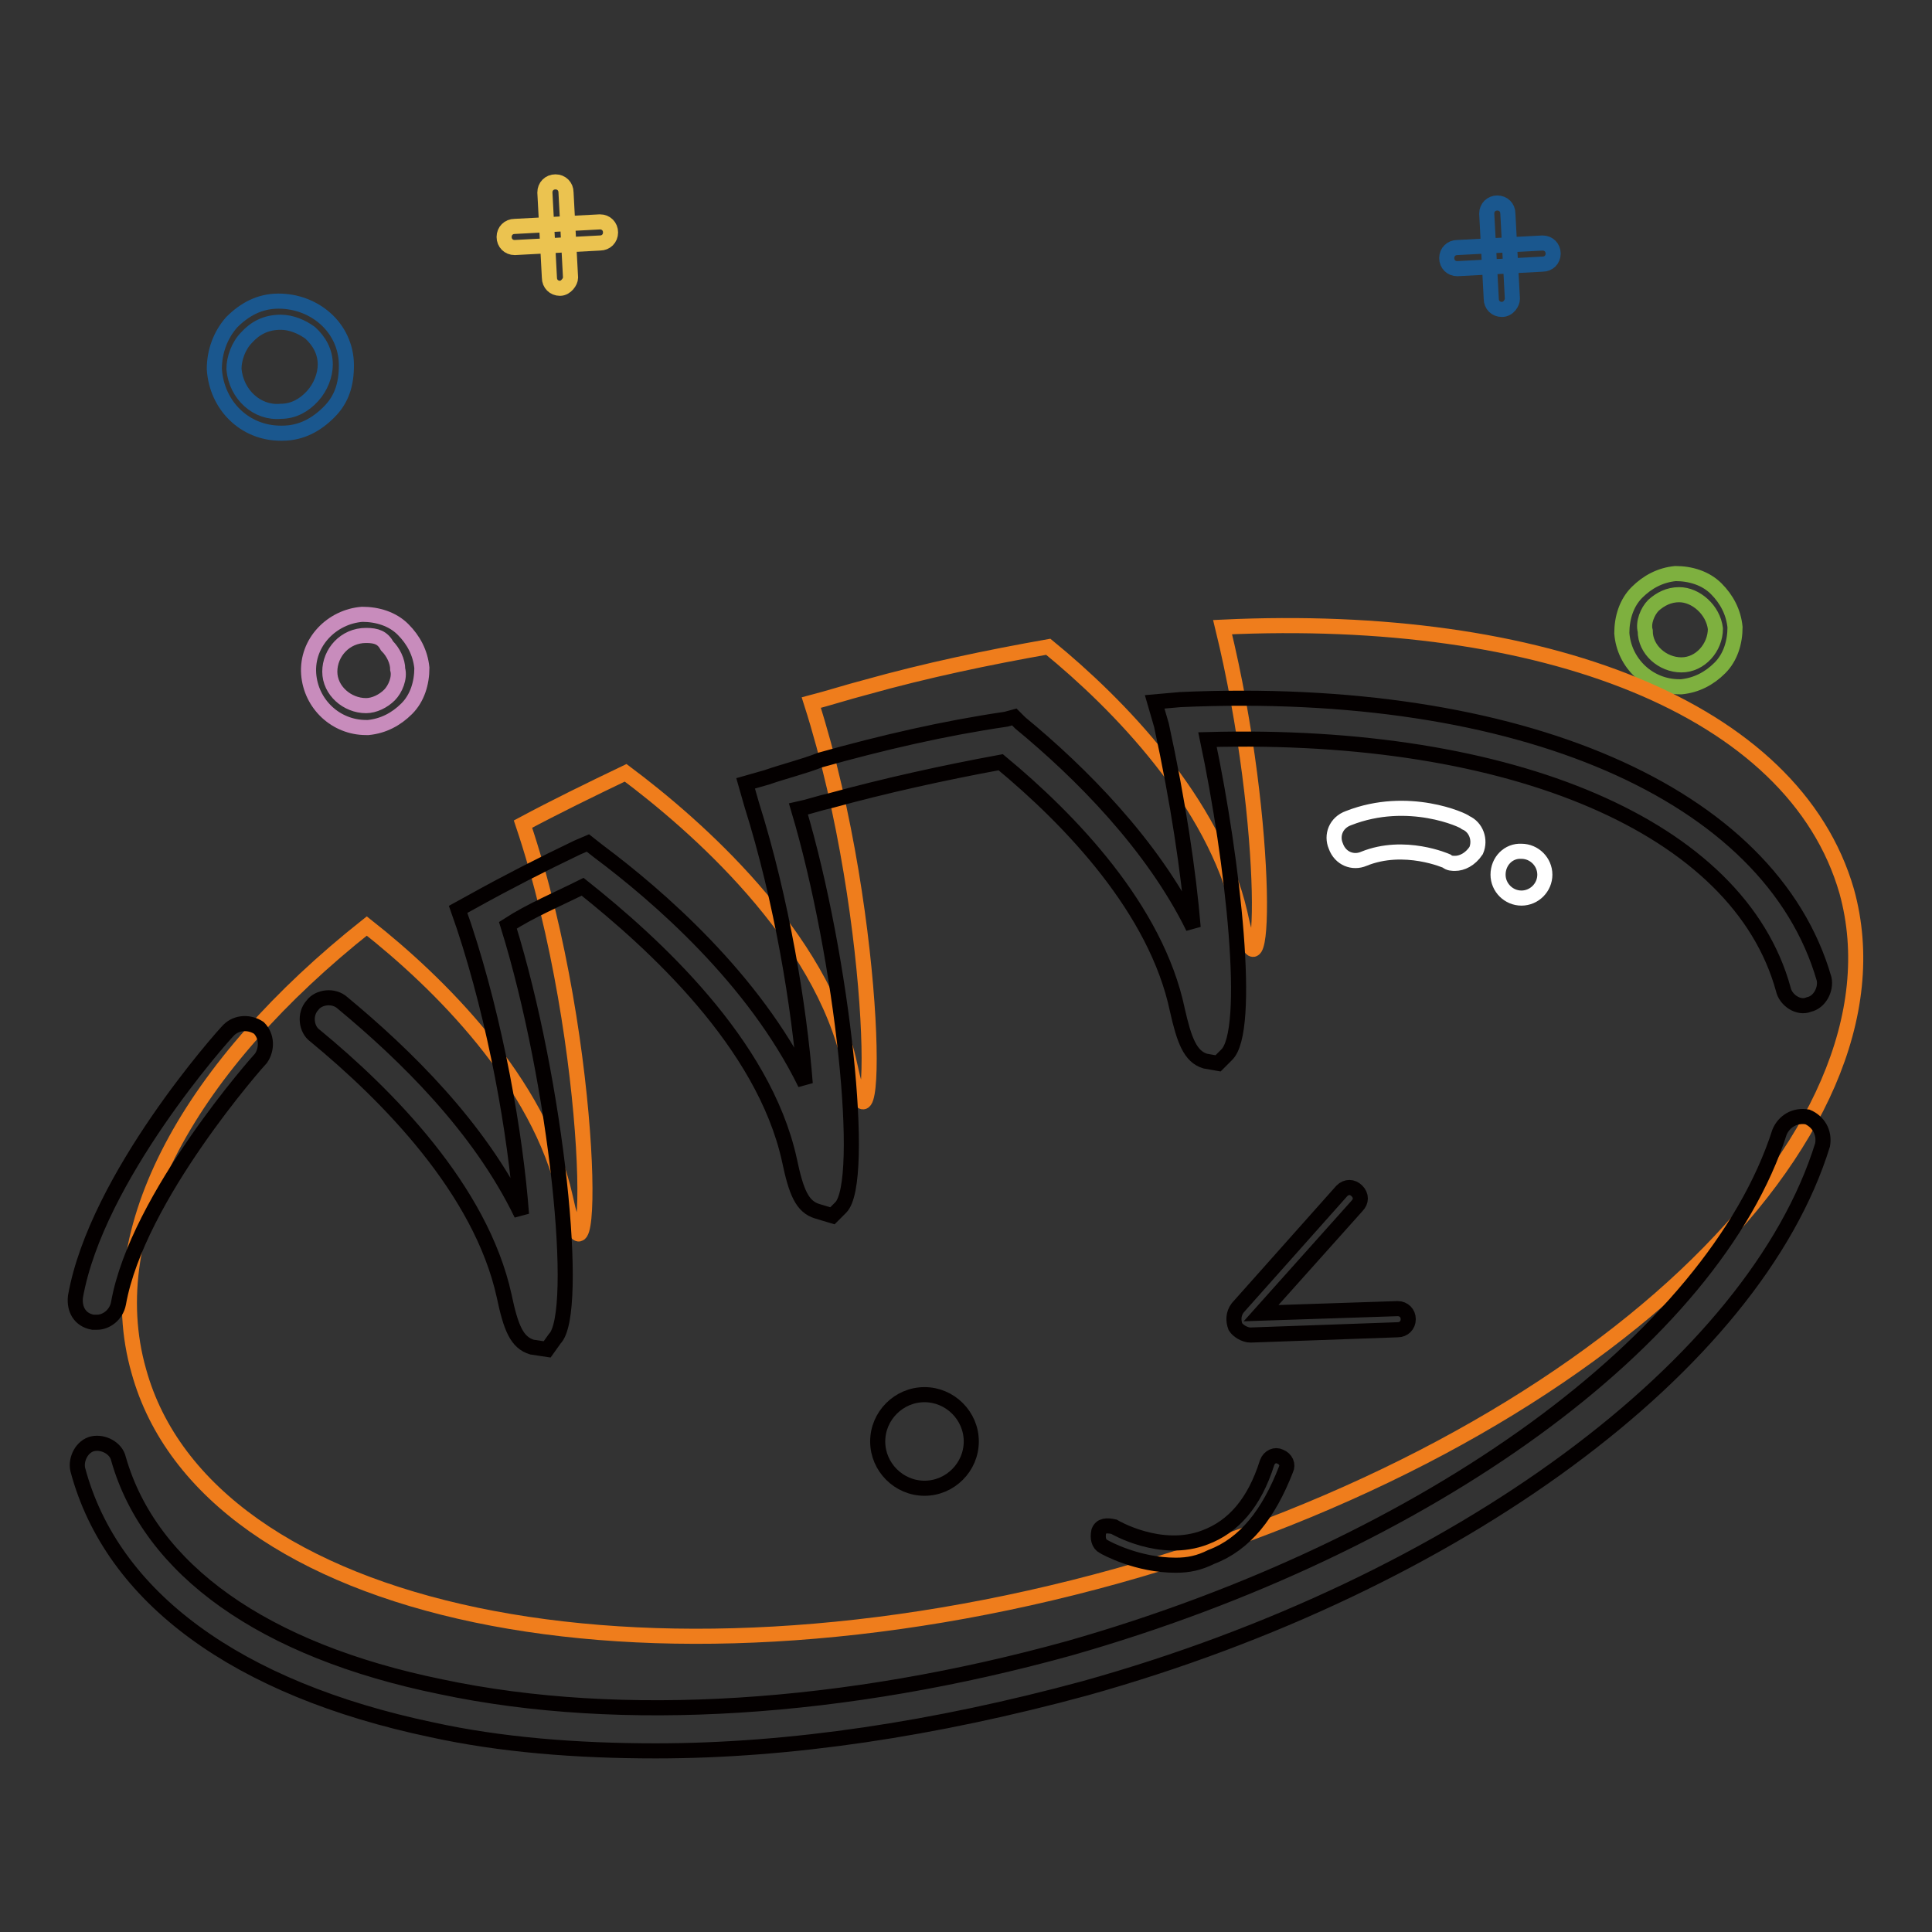 <?xml version="1.0" encoding="utf-8"?>
<!-- Svg Vector Icons : http://www.onlinewebfonts.com/icon -->
<!DOCTYPE svg PUBLIC "-//W3C//DTD SVG 1.1//EN" "http://www.w3.org/Graphics/SVG/1.1/DTD/svg11.dtd">
<svg version="1.1" xmlns="http://www.w3.org/2000/svg" xmlns:xlink="http://www.w3.org/1999/xlink" x="0px" y="0px" viewBox="0 0 256 256" enable-background="new 0 0 256 256" xml:space="preserve">
<rect x="0" y="0" width="256" height="256" fill="#333333" stroke="none"/>
<g> <path stroke-width="2" fill-opacity="0" stroke="#1a578e"  d="M37.2,57.4c-4.8,0-8.5-3.7-8.8-8.5c0-2.3,0.8-4.5,2.3-6.2c1.7-1.7,3.7-2.8,6.2-2.8c2.3,0,4.5,0.8,6.2,2.3 s2.8,3.7,2.8,6.2s-0.6,4.5-2.3,6.2c-1.7,1.7-3.7,2.8-6.2,2.8H37.2z M37.2,42.7C37.2,42.7,36.9,42.7,37.2,42.7c-2,0-3.4,0.8-4.5,2 c-1.1,1.1-1.7,2.8-1.7,4.2c0.3,3.4,3.1,5.9,6.2,5.6c1.7,0,3.1-0.8,4.2-2s1.7-2.8,1.7-4.2c0-1.7-0.8-3.1-2-4.2 C40,43.3,38.6,42.7,37.2,42.7z M193.1,35.6c-0.8,0-1.4-0.6-1.4-1.4c0-0.8,0.6-1.4,1.4-1.4l11.3-0.6c0.8,0,1.4,0.6,1.4,1.4 s-0.6,1.4-1.4,1.4L193.1,35.6z"/> <path stroke-width="2" fill-opacity="0" stroke="#1a578e"  d="M199,41c-0.8,0-1.4-0.6-1.4-1.4l-0.6-11.3c0-0.8,0.6-1.4,1.4-1.4s1.4,0.6,1.4,1.4l0.6,11.3 C200.4,40.1,199.9,41,199,41z"/> <path stroke-width="2" fill-opacity="0" stroke="#7eb03f"  d="M222.5,91c-4,0-7.3-3.1-7.6-7.1c0-2,0.6-4,2-5.4c1.4-1.4,3.1-2.3,5.1-2.5c2,0,4,0.6,5.4,2s2.3,3.1,2.5,5.1 c0,2-0.6,4-2,5.4s-3.1,2.3-5.1,2.5H222.5z M222.5,78.8C222.2,78.8,222.2,78.8,222.5,78.8c-1.4,0-2.5,0.6-3.4,1.4 c-0.8,0.8-1.4,2.3-1.1,3.4c0,2.5,2.3,4.5,4.8,4.5c2.5,0,4.5-2.3,4.5-4.8C227,80.8,224.7,78.8,222.5,78.8L222.5,78.8z"/> <path stroke-width="2" fill-opacity="0" stroke="#ebc350"  d="M68.2,32.8c-0.8,0-1.4-0.6-1.4-1.4s0.6-1.4,1.4-1.4l11.3-0.6c0.8,0,1.4,0.6,1.4,1.4s-0.6,1.4-1.4,1.4 L68.2,32.8z"/> <path stroke-width="2" fill-opacity="0" stroke="#ebc350"  d="M74.2,38.2c-0.8,0-1.4-0.6-1.4-1.4l-0.6-11.3c0-0.8,0.6-1.4,1.4-1.4c0.8,0,1.4,0.6,1.4,1.4l0.6,11.3 C75.6,37.3,75,38.2,74.2,38.2z"/> <path stroke-width="2" fill-opacity="0" stroke="#c88cbc"  d="M48.5,96.4c-4,0-7.3-3.1-7.6-7.1c-0.3-4.2,3.1-7.6,7.1-7.9c2,0,4,0.6,5.4,2c1.4,1.4,2.3,3.1,2.5,5.1 c0,2-0.6,4-2,5.4c-1.4,1.4-3.1,2.3-5.1,2.5H48.5z M48.5,84.2c-2.8,0-4.8,2.3-4.8,4.8c0,2.5,2.3,4.5,4.8,4.5c1.1,0,2.3-0.6,3.1-1.4 c0.8-0.8,1.4-2.3,1.1-3.4c0-1.1-0.6-2.3-1.4-3.1C50.7,84.5,49.9,84.2,48.5,84.2z"/> <path stroke-width="2" fill-opacity="0" stroke="#ef7d1c"  d="M162,83.1c6.5,26.6,5.7,54,2.3,37.9c-3.4-14.7-16.1-27.7-25.4-35.3c-7.9,1.4-16.1,3.1-24.3,5.4 c-2.3,0.6-4.8,1.4-7.1,2c9.3,29.1,9,66.4,5.1,48c-3.7-17.2-20.6-31.9-29.7-38.7c-4.8,2.3-9.3,4.5-13.6,6.8 c9.9,29.4,9.6,68.1,5.6,49.4c-3.4-15.3-16.9-28.5-26.3-35.9c-23.2,18.4-35.6,40.1-30.2,59c9,32.5,66.9,44.6,129.7,27.1 c62.7-17.5,105.6-58.2,96.6-90.7C237.7,93.8,204.4,81.1,162,83.1z"/> <path stroke-width="2" fill-opacity="0" stroke="#040000"  d="M72.5,178.8l-2-0.3c-2-0.6-2.8-2.5-3.7-6.8c-3.1-14.1-15.5-26.6-25.1-34.5c-1.1-0.8-1.4-2.8-0.3-4 c0.8-1.1,2.8-1.4,4-0.3c8.2,6.8,18.1,16.4,23.7,28c-0.8-10.7-3.4-25.4-7.6-38.1l-0.8-2.3l2-1.1c4.5-2.5,9-4.8,13.8-7.1l1.4-0.6 l1.4,1.1c7.9,5.9,20.6,16.9,27.4,30.8c-0.8-10.2-3.1-24.3-7.1-37l-0.8-2.8l2.8-0.8c2.3-0.8,4.8-1.4,7.1-2.3 c8.2-2.3,16.4-4.2,24.6-5.4l1.1-0.3l0.8,0.8c7.9,6.5,17.5,16.1,22.9,27.1c-0.6-7.3-2-16.7-4.2-26.8L153,93l3.4-0.3 c44.9-2,78.2,12.4,85.3,37c0.3,1.4-0.6,3.1-2,3.4c-1.4,0.6-3.1-0.6-3.4-2c-5.9-21.5-35.9-34.2-76.3-33.1 c3.4,16.1,5.9,38.7,2.5,41.8l-1.1,1.1l-1.7-0.3c-2-0.6-2.8-2.8-3.7-6.8c-2.8-13.3-14.1-25.1-23.4-32.8c-7.6,1.4-15.3,3.1-22.6,5.1 c-1.4,0.3-2.8,0.8-4.2,1.1c5.9,19.8,9,49.4,5.6,52.8l-1.1,1.1l-2-0.6c-2-0.6-2.8-2.5-3.7-6.8c-3.4-15.5-18.1-28.8-27.4-36.2 c-3.4,1.7-6.8,3.1-9.9,5.1c6.5,20.9,9.6,51.4,6.2,54.8L72.5,178.8L72.5,178.8z M86.9,232c-10.5,0-20.6-0.8-29.7-2.8 c-25.7-5.4-42.4-17.5-46.9-34.5c-0.3-1.4,0.6-3.1,2-3.4c1.4-0.3,3.1,0.6,3.4,2c4.2,14.7,19.2,25.4,42.7,30.2 c24,5.1,53.7,3.1,83.3-5.1c47.7-13.6,85.3-41,94.1-68.4c0.6-1.4,2-2.3,3.7-2c1.4,0.6,2.3,2,2,3.7c-9,29.1-48.3,58.2-97.7,72 C123.9,229.1,104.7,232,86.9,232z"/> <path stroke-width="2" fill-opacity="0" stroke="#040000"  d="M116.3,191c0,3.4,2.8,6.2,6.2,6.2c3.4,0,6.2-2.8,6.2-6.2c0,0,0,0,0,0c0-3.4-2.8-6.2-6.2-6.2 S116.3,187.6,116.3,191z"/> <path stroke-width="2" fill-opacity="0" stroke="#040000"  d="M165.7,176.9c-0.8,0-1.7-0.6-2-1.1c-0.3-0.8-0.3-1.7,0.3-2.5l13.8-15.5c0.6-0.6,1.4-0.6,2,0s0.6,1.4,0,2 L167.1,174l18.1-0.6c0.8,0,1.4,0.6,1.4,1.4s-0.6,1.4-1.4,1.4L165.7,176.9z M155.8,207.4c-5.1,0-9.3-2.3-9.6-2.5 c-0.6-0.3-0.8-1.1-0.6-2c0.3-0.8,1.1-0.8,2-0.6c0,0,6.2,3.7,12.1,1.4c3.7-1.4,6.5-4.5,8.2-9.9c0.3-0.8,1.1-1.1,1.7-0.8 c0.8,0.3,1.1,1.1,0.8,1.7c-2.3,5.9-5.4,9.9-9.9,11.6C158.9,207.1,157.5,207.4,155.8,207.4z M12.9,175.2h-0.6 c-1.7-0.3-2.5-1.7-2.3-3.4c2.8-15.8,19.5-34.5,20.3-35.3c1.1-1.1,2.8-1.1,4-0.3c1.1,1.1,1.1,2.8,0.3,4 c-0.3,0.3-16.4,18.4-18.9,32.5C15.4,174.3,14,175.2,12.9,175.2L12.9,175.2z"/> <path stroke-width="2" fill-opacity="0" stroke="#ffffff"  d="M192.8,114.4c-0.3,0-0.8,0-1.1-0.3c0,0-5.6-2.5-11-0.3c-1.4,0.6-3.1,0-3.7-1.7c-0.6-1.4,0-3.1,1.7-3.7 c7.9-3.1,15.3,0.3,15.5,0.6c1.4,0.6,2,2.3,1.4,3.7C194.8,113.9,193.7,114.4,192.8,114.4L192.8,114.4z"/> <path stroke-width="2" fill-opacity="0" stroke="#ffffff"  d="M198.5,115.9c0,1.7,1.4,3.1,3.1,3.1c1.7,0,3.1-1.4,3.1-3.1s-1.4-3.1-3.1-3.1 C199.9,112.7,198.5,114.1,198.5,115.9L198.5,115.9z"/></g>
</svg>
